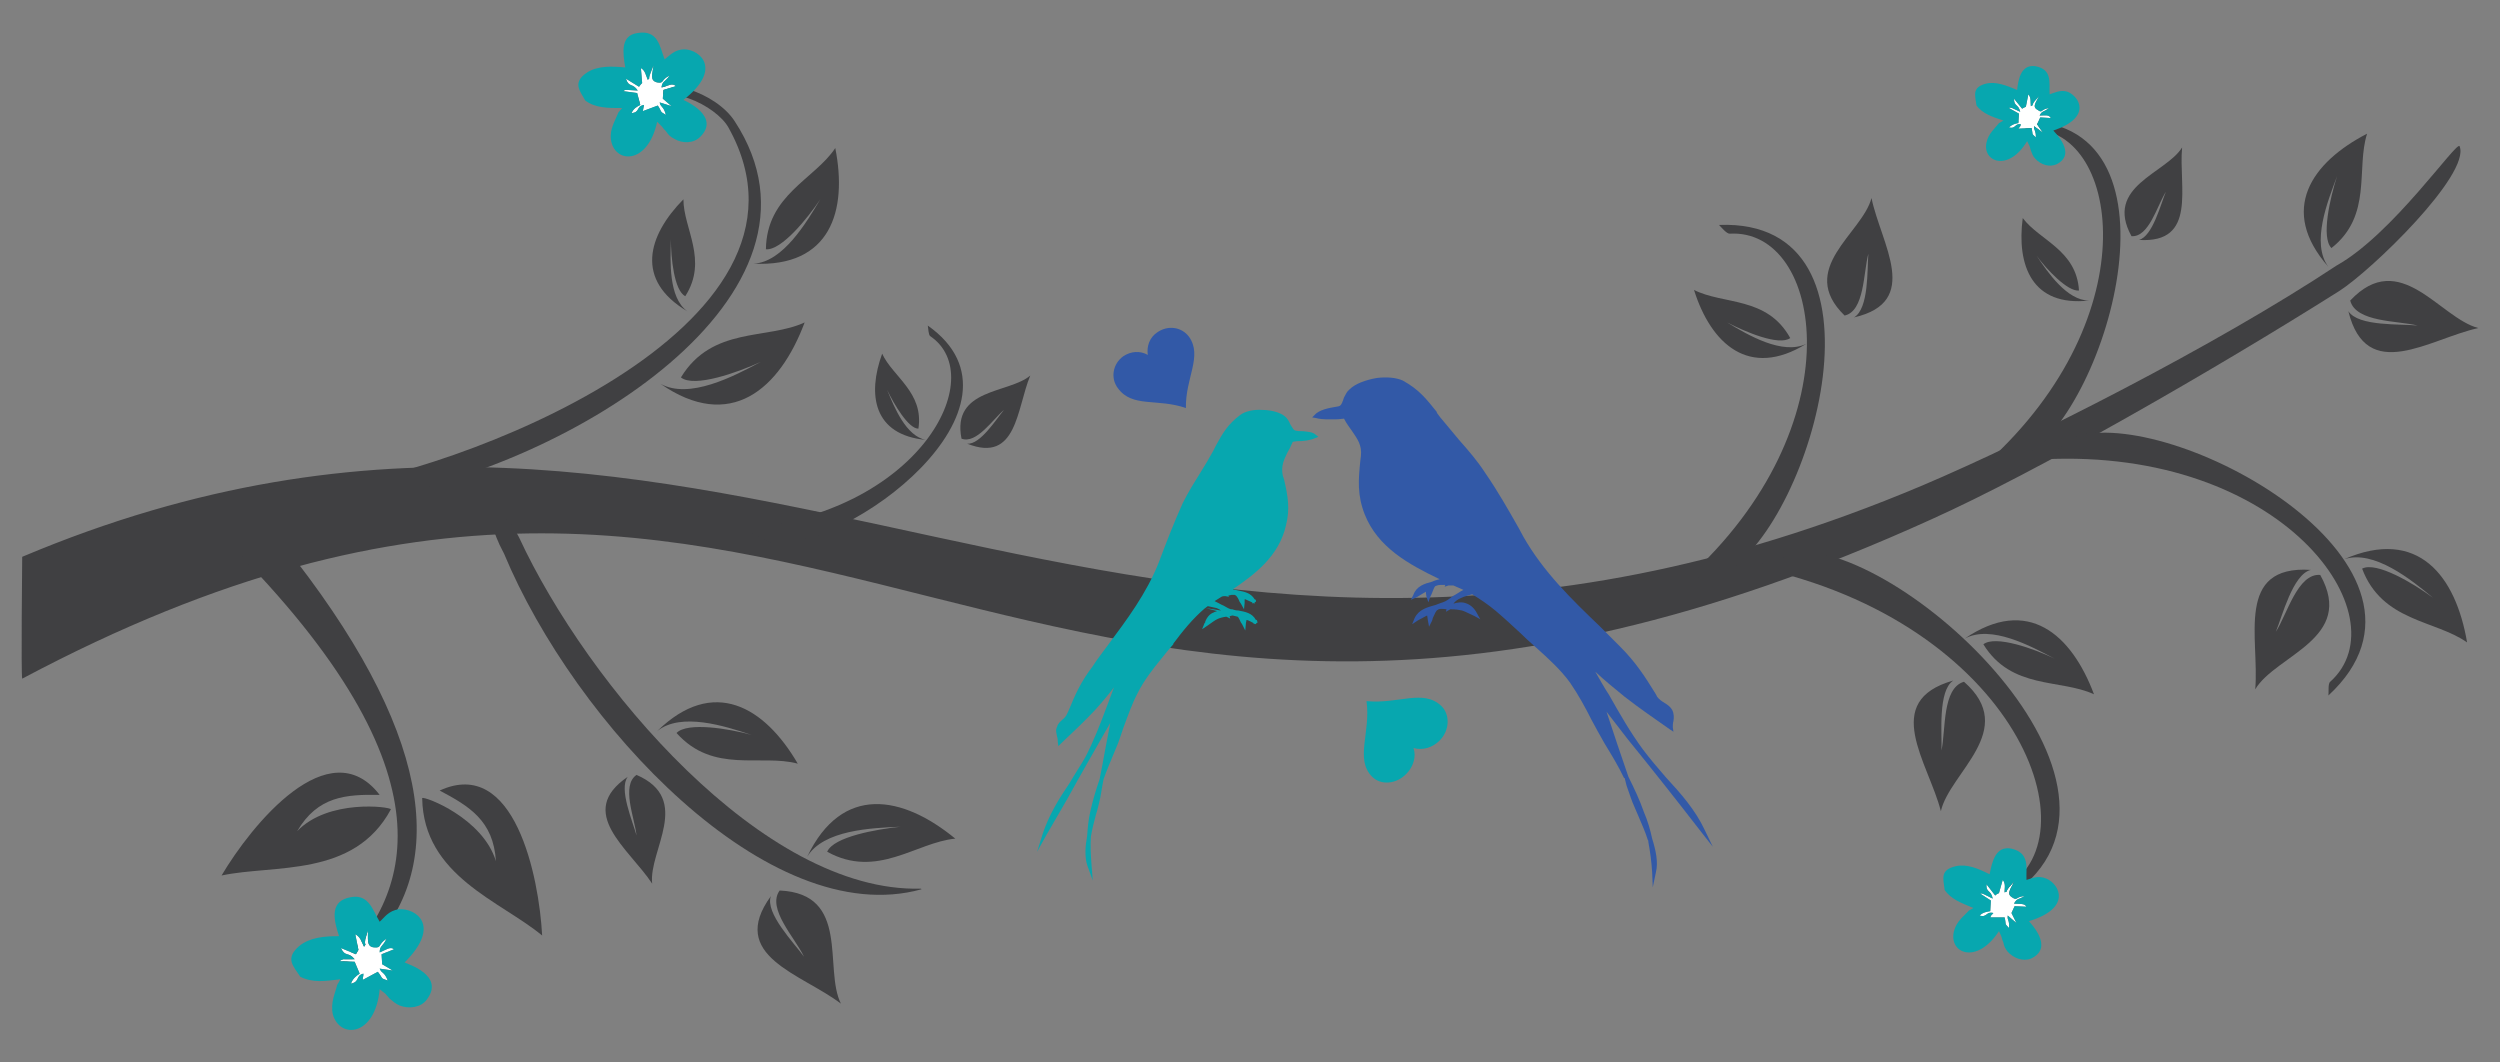 <?xml version="1.0" encoding="utf-8"?>
<!-- Generator: Adobe Illustrator 16.0.0, SVG Export Plug-In . SVG Version: 6.00 Build 0)  -->
<!DOCTYPE svg PUBLIC "-//W3C//DTD SVG 1.1 Tiny//EN" "http://www.w3.org/Graphics/SVG/1.1/DTD/svg11-tiny.dtd">
<svg version="1.1" baseProfile="tiny" id="Layer_1" xmlns="http://www.w3.org/2000/svg" xmlns:xlink="http://www.w3.org/1999/xlink"
	 x="0px" y="0px" width="113.39px" height="48.19px" viewBox="0 0 113.39 48.19" xml:space="preserve">
<rect x="0" y="0" width="113.39" height="48.19" fill="#808080" stroke="none"/>
<g>
	<path fill-rule="evenodd" fill="#404042" d="M38.14,45.521c-1.786-1.361-5.159-2.154-3.175-4.877
		c-0.284,0.766,1.077,2.154,1.502,2.75c-0.397-0.85-1.701-2.182-1.105-3.004C38.594,40.531,37.346,43.934,38.14,45.521L38.14,45.521
		z"/>
	<path fill-rule="evenodd" fill="#404042" d="M106.087,13.207c-5.613,3.543-13.748,8.22-18.482,10.346
		c-41.868,19.02-50.343-12.047-86.598,7.229c-0.057-0.199,0-5.33,0-5.527c32.003-13.493,49.72,12.16,86.173-3.231
		c4.818-2.041,13.322-6.35,18.794-9.978c2.551-1.417,5.471-5.698,5.584-5.414C112.067,7.906,107.561,12.271,106.087,13.207
		L106.087,13.207z"/>
	<path fill-rule="evenodd" fill="#404042" d="M90.496,41.043c8.419-4.479-3.515-15.988-8.844-16.044l-2.069,0.708
		c11.934,2.523,15.59,12.416,11.196,14.654C90.609,40.447,90.581,40.873,90.496,41.043L90.496,41.043z"/>
	<path fill-rule="evenodd" fill="#404042" d="M43.328,38.037c-2.381-1.955-5.131-2.494-6.718,0.822
		c0.737-1.219,2.92-1.305,4.224-1.361c-1.077,0.115-3.033,0.455-3.316,1.135C39.784,39.881,41.542,38.207,43.328,38.037
		L43.328,38.037z"/>
	<path fill-rule="evenodd" fill="#404042" d="M16.965,22.589c8.816-1.417,21.515-9.213,16.356-17.093
		c-0.822-1.275-3.345-2.211-4.337-1.134l-0.085,0.397c1.248-1.19,3.6,0.057,4.139,1.021c5.131,9.184-12.671,15.761-18.567,16.384
		L16.965,22.589z"/>
	<path fill-rule="evenodd" fill="#404042" d="M15.265,43.877c3.231-3.09,5.698-8.646-4.961-19.304l3.118,0.851
		c6.406,8.305,6.888,14.229,3.033,17.857L15.265,43.877z"/>
	<path fill-rule="evenodd" fill="#404042" d="M10.049,39.709c1.36-2.295,4.875-6.633,7.171-3.656
		c-1.53-0.027-2.806,0.057-3.742,1.645c1.417-1.475,4.224-1.105,4.252-0.992C16.058,39.824,12.43,39.199,10.049,39.709
		L10.049,39.709z"/>
	<path fill-rule="evenodd" fill="#404042" d="M91.517,5.496c7.908-0.312,4.167,12.926,0.34,15.194l-1.785,0.34
		c7.512-6.775,6.009-15.392,1.927-15.166C91.856,5.893,91.63,5.61,91.517,5.496L91.517,5.496z"/>
	<path fill-rule="evenodd" fill="#3259A7" d="M61.327,19.556c-0.113-0.17-0.255-0.34-0.368-0.567c-0.085,0-0.198,0.028-0.283,0.028
		c-0.341,0-0.681,0.028-0.992-0.057l-0.17-0.028l0.113-0.113c0.198-0.227,0.623-0.312,0.964-0.369c0.057,0,0.113-0.028,0.142-0.028
		l0,0c0.113-0.028,0.17-0.227,0.227-0.397c0.085-0.142,0.113-0.255,0.255-0.369l0,0c0.256-0.255,0.737-0.425,1.219-0.51
		c0.426-0.057,0.879-0.028,1.191,0.114l0,0c0.765,0.425,1.077,0.85,1.559,1.445h-0.028l0.17,0.227l0,0
		c0.283,0.34,0.567,0.68,0.851,1.021c0.425,0.482,0.822,0.935,1.19,1.502c0.567,0.822,1.049,1.672,1.531,2.522l0.198,0.369
		c0.907,1.587,2.154,2.806,3.458,4.054c0.312,0.311,0.596,0.594,0.907,0.906c0.737,0.736,1.134,1.361,1.644,2.184l0.057,0.113l0,0
		c0.086,0.113,0.199,0.197,0.341,0.283c0.142,0.084,0.255,0.17,0.34,0.311l0,0c0.085,0.172,0.085,0.342,0.057,0.512
		c-0.028,0.084-0.028,0.197-0.028,0.283l0.028,0.197l-0.17-0.113c-0.681-0.48-1.389-0.963-2.041-1.473
		c-0.453-0.369-0.907-0.738-1.332-1.135c0.198,0.34,0.396,0.709,0.623,1.049c0.482,0.852,0.964,1.701,1.531,2.467l0,0
		c0.34,0.453,0.68,0.85,1.049,1.275c0.68,0.736,1.332,1.475,1.757,2.381l0.369,0.766l-0.511-0.652
		c-1.162-1.502-2.239-2.863-3.345-4.223l-0.964-1.248c0.313,0.963,0.652,1.955,0.992,2.947c0.255,0.512,0.511,1.049,0.709,1.617l0,0
		c0.17,0.396,0.283,0.793,0.368,1.189c0.17,0.539,0.283,1.078,0.17,1.531l-0.142,0.68l-0.028-0.68
		c-0.028-0.453-0.085-0.906-0.17-1.361l0,0c0-0.027,0-0.084-0.028-0.113c-0.113-0.367-0.283-0.736-0.425-1.076
		c-0.113-0.283-0.256-0.568-0.341-0.822l0,0l-0.198-0.566l-0.085-0.342h-0.028c-0.255-0.537-0.567-1.049-0.879-1.559l0,0
		c-0.198-0.34-0.396-0.709-0.595-1.076c-0.284-0.568-0.596-1.135-0.964-1.674l0,0c-0.426-0.594-0.992-1.105-1.56-1.615
		c-0.255-0.227-0.51-0.453-0.736-0.68c-0.369-0.34-0.737-0.682-1.105-0.992c-0.341-0.283-0.681-0.51-1.049-0.738
		c-0.171,0.059-0.341,0.086-0.511,0.172c-0.142,0.057-0.255,0.141-0.34,0.254c0.198-0.057,0.368-0.084,0.538-0.027
		c0.198,0.057,0.397,0.197,0.539,0.48l0.142,0.256l-0.255-0.143c-0.256-0.113-0.397-0.197-0.567-0.254
		c-0.142-0.029-0.283-0.057-0.51-0.057h-0.028l-0.199,0.113l0.028-0.113c-0.227-0.029-0.34-0.029-0.396,0.027
		c-0.085,0.029-0.113,0.143-0.227,0.369l-0.028,0.113l-0.142,0.283l-0.057-0.311c0-0.059-0.028-0.143-0.028-0.199l-0.057,0.027
		c-0.114,0.057-0.256,0.143-0.369,0.199l-0.255,0.17l0.113-0.283c0.198-0.396,0.567-0.482,0.964-0.596l0,0
		c0.085-0.027,0.198-0.084,0.312-0.113l0,0c0.17-0.057,0.313-0.17,0.454-0.283c0.17-0.086,0.312-0.199,0.481-0.283
		c-0.142-0.057-0.312-0.143-0.453-0.199c-0.085,0-0.142,0-0.227,0l-0.171,0.057l0.028-0.084c-0.198,0-0.312,0-0.368,0.027
		l-0.085,0.029c-0.057,0.057-0.085,0.17-0.17,0.367l-0.057,0.115l-0.085,0.254l-0.085-0.254c-0.028-0.115-0.028-0.199-0.028-0.229
		c-0.143,0.086-0.284,0.172-0.426,0.256l-0.255,0.113l0.113-0.227c0.142-0.396,0.51-0.51,0.851-0.596
		c0.113-0.057,0.227-0.084,0.34-0.113c-1.417-0.68-2.807-1.445-3.401-2.947l0,0c-0.34-0.879-0.283-1.559-0.198-2.409l0.028-0.227
		l0,0C61.781,20.18,61.555,19.896,61.327,19.556L61.327,19.556z"/>
	<path fill-rule="evenodd" fill="#3259A7" d="M50.953,16.155c-0.482,0.34-0.595,0.992-0.255,1.445
		c0.652,0.907,1.786,0.454,3.09,0.907c-0.029-1.361,0.765-2.353,0.142-3.231c-0.34-0.454-0.964-0.539-1.446-0.199
		c-0.34,0.227-0.482,0.624-0.425,1.021C51.718,15.899,51.293,15.928,50.953,16.155L50.953,16.155z"/>
	<path fill-rule="evenodd" fill="#404042" d="M22.861,25.111c3.203,7.682,11.991,17.15,18.936,15.223l-0.028-0.029
		c-7.144,0.199-15.109-9.213-18.227-15.93C22.918,23.071,21.643,22.844,22.861,25.111L22.861,25.111z"/>
	<path fill-rule="evenodd" fill="#404042" d="M24.59,42.432c-0.142-2.664-1.247-8.137-4.648-6.576
		c1.332,0.709,2.438,1.359,2.551,3.203c-0.595-1.957-3.231-2.949-3.345-2.863C19.205,39.738,22.72,40.873,24.59,42.432L24.59,42.432
		z"/>
	<path fill-rule="evenodd" fill="#FFFFFF" d="M92.111,4.816c-0.028-0.198,0.028-0.369-0.113-0.539l-0.113,0.567
		c-0.085,0.028-0.057,0.028-0.17,0.085l-0.368-0.454c0,0.369,0.198,0.227,0.283,0.596l-0.368-0.17c-0.113-0.028-0.113-0.028-0.142,0
		l0.453,0.255l-0.028,0.425C91.403,5.61,91.262,5.638,91.12,5.78c0.312,0.085,0.255-0.198,0.538-0.142
		c-0.028,0.113-0.028,0.085-0.113,0.198l0.595-0.028c0.086,0.312-0.028,0.227,0.199,0.425c0-0.34-0.085-0.284-0.085-0.51
		l0.396,0.283l-0.255-0.368l0.142-0.312l0.481,0.028c-0.085-0.17-0.283-0.113-0.51-0.113c0.113-0.227,0.17-0.142,0.425-0.34
		c-0.396,0.057-0.283,0.255-0.51,0.085c-0.284-0.142-0.057-0.368,0.057-0.624l-0.198,0.227C92.111,4.816,92.282,4.731,92.111,4.816
		L92.111,4.816z"/>
	<path fill-rule="evenodd" fill="#FFFFFF" d="M16.512,42.941c-0.113-0.227-0.17-0.453-0.397-0.566l0.142,0.709
		c-0.057,0.113-0.057,0.084-0.114,0.197l-0.68-0.283c0.198,0.426,0.312,0.143,0.624,0.51h-0.51c-0.17,0.057-0.113,0.057-0.17,0.086
		l0.68,0.027l0.227,0.539c-0.17,0.113-0.312,0.227-0.397,0.453c0.425-0.084,0.198-0.367,0.567-0.453c0,0.17-0.028,0.113-0.028,0.283
		l0.68-0.367c0.255,0.311,0.085,0.283,0.454,0.396c-0.17-0.426-0.255-0.283-0.369-0.539l0.596,0.086l-0.482-0.285l-0.028-0.453
		l0.567-0.227c-0.17-0.141-0.369,0.029-0.652,0.143c0-0.313,0.142-0.256,0.312-0.625c-0.425,0.283-0.198,0.426-0.567,0.398
		c-0.369-0.029-0.255-0.426-0.284-0.766l-0.113,0.396C16.512,42.941,16.653,42.742,16.512,42.941L16.512,42.941z"/>
	<path fill-rule="evenodd" fill="#FFFFFF" d="M29.381,3.625c-0.085-0.199-0.113-0.425-0.312-0.539l0.057,0.68
		c-0.085,0.085-0.057,0.057-0.142,0.17l-0.595-0.368c0.142,0.425,0.283,0.17,0.539,0.539l-0.482-0.028
		c-0.17,0-0.114,0.028-0.17,0.057l0.624,0.085l0.142,0.539c-0.17,0.085-0.312,0.17-0.397,0.369c0.397-0.028,0.198-0.312,0.567-0.369
		c-0.028,0.17-0.028,0.113-0.057,0.284l0.68-0.255c0.199,0.284,0.057,0.255,0.369,0.425c-0.113-0.425-0.227-0.312-0.284-0.567
		l0.539,0.17l-0.396-0.34l0.028-0.396l0.567-0.17c-0.17-0.17-0.369,0-0.652,0.057c0.028-0.283,0.142-0.227,0.368-0.539
		c-0.425,0.199-0.227,0.369-0.567,0.312c-0.368-0.085-0.198-0.425-0.17-0.765l-0.142,0.368C29.381,3.654,29.523,3.484,29.381,3.625
		L29.381,3.625z"/>
	<path fill-rule="evenodd" fill="#FFFFFF" d="M90.921,40.475c0-0.197,0.057-0.396-0.085-0.566l-0.17,0.596
		c-0.085,0.057-0.085,0.027-0.17,0.113l-0.396-0.51c-0.028,0.396,0.198,0.227,0.283,0.65l-0.397-0.197
		c-0.142-0.057-0.113-0.029-0.17-0.029l0.482,0.313l-0.028,0.482c-0.17,0.027-0.341,0.057-0.482,0.197
		c0.341,0.113,0.284-0.197,0.624-0.113c-0.085,0.113-0.085,0.057-0.142,0.199h0.651c0.085,0.34-0.028,0.256,0.199,0.482
		c0.028-0.398-0.086-0.313-0.058-0.568l0.397,0.342l-0.227-0.455l0.142-0.311l0.538,0.027c-0.085-0.17-0.312-0.113-0.566-0.141
		c0.142-0.256,0.198-0.17,0.481-0.342c-0.425,0.029-0.312,0.229-0.566,0.057c-0.284-0.17-0.028-0.424,0.085-0.707l-0.227,0.254
		C90.921,40.504,91.12,40.391,90.921,40.475L90.921,40.475z"/>
	<path fill="#07A7AF" d="M56.905,27.182l0.057,0.027l0,0v0.029v0.027v0.029l-0.057,0.027v0.057l-0.057-0.027l-0.028,0.027
		l-0.028-0.057c-0.113-0.057-0.198-0.084-0.312-0.141l0,0h-0.028c0,0.027,0,0.084,0,0.17l-0.029,0.283l-0.142-0.256l-0.057-0.084
		l0,0c-0.057-0.143-0.113-0.227-0.142-0.256l-0.028-0.027l-0.057-0.029c-0.057,0-0.085,0-0.142,0c-0.028,0-0.085,0.029-0.142,0.029
		l0.028,0.057l-0.17-0.029c-0.057,0-0.113,0-0.17,0.029l-0.312,0.197c0.057,0.029,0.113,0.057,0.17,0.086
		c0.057,0.027,0.142,0.084,0.227,0.113l0,0c0.113,0.057,0.227,0.141,0.34,0.17h0.057l0,0c0.085,0.027,0.17,0.057,0.284,0.057
		c0.312,0.057,0.624,0.113,0.794,0.426h0.028l0.028,0.027v0.029l0,0l0.028,0.057l-0.056,0.027l-0.028,0.057l-0.057-0.027
		l-0.028,0.027l-0.028-0.057c-0.113-0.057-0.198-0.113-0.312-0.141c0,0.057-0.028,0.113-0.028,0.17l-0.028,0.311l-0.142-0.283
		l-0.057-0.084l0,0c-0.057-0.113-0.085-0.199-0.142-0.256l-0.227-0.057c-0.057,0-0.085,0.027-0.142,0.027l0.028,0.113l-0.17-0.084
		h-0.028c-0.17,0.027-0.284,0.057-0.397,0.113s-0.227,0.143-0.425,0.283l-0.255,0.17l0.113-0.283l0.028-0.027v-0.029
		c0.085-0.227,0.227-0.369,0.397-0.426c0.028-0.027,0.085-0.027,0.142-0.057l-0.539-0.141c-0.567,0.48-1.021,1.049-1.446,1.615l0,0
		v0.029l0,0c-0.17,0.197-0.368,0.424-0.539,0.65c-0.396,0.482-0.793,0.992-1.077,1.561l0,0c-0.255,0.48-0.453,1.049-0.652,1.586
		c-0.113,0.313-0.198,0.625-0.34,0.936l0,0c-0.199,0.482-0.397,0.936-0.567,1.418V35.4l-0.028,0.143l-0.113,0.652l0,0
		c-0.057,0.227-0.113,0.51-0.198,0.766c-0.085,0.311-0.17,0.652-0.227,0.992v0.027c-0.028,0.396,0,0.822,0.028,1.219l0.057,0.738
		l-0.255-0.709c-0.113-0.369-0.085-0.852,0-1.305c0.028-0.369,0.057-0.736,0.142-1.105l0,0c0.114-0.51,0.255-0.992,0.425-1.475
		c0.17-0.85,0.312-1.699,0.482-2.551c-0.68,1.191-1.332,2.324-1.956,3.459l-0.935,1.615l-0.425,0.766l0.255-0.822
		c0.284-0.85,0.737-1.588,1.219-2.295c0.227-0.398,0.481-0.766,0.708-1.164l0,0c0.369-0.707,0.68-1.502,0.964-2.268
		c0.113-0.311,0.227-0.594,0.34-0.906c-0.283,0.369-0.567,0.709-0.878,1.049c-0.482,0.51-0.992,0.992-1.502,1.475l-0.142,0.141
		l-0.028-0.197c0-0.057,0-0.143-0.029-0.227c-0.028-0.143-0.085-0.313,0-0.455l0,0c0.029-0.141,0.142-0.227,0.227-0.311
		c0.113-0.086,0.198-0.199,0.227-0.283l0,0l0.057-0.115c0.312-0.764,0.567-1.332,1.106-2.039l0,0
		c0.198-0.313,0.425-0.596,0.652-0.908c0.907-1.219,1.786-2.381,2.353-3.826l0,0l0,0l0,0c0.34-0.907,0.68-1.786,1.077-2.665l0,0
		c0.255-0.51,0.539-0.964,0.822-1.417l0,0c0.198-0.312,0.397-0.652,0.567-0.963l0,0l0.113-0.227
		c0.312-0.567,0.539-0.964,1.105-1.389l0,0c0.227-0.17,0.624-0.255,0.993-0.227c0.396,0,0.821,0.113,1.02,0.284l0,0
		c0.114,0.085,0.199,0.227,0.256,0.368c0.057,0.085,0.113,0.199,0.17,0.255l0,0c0.085,0.057,0.255,0.057,0.396,0.057
		c0.227,0.028,0.454,0.028,0.596,0.17l0.113,0.085l-0.142,0.057c-0.255,0.113-0.539,0.142-0.822,0.142
		c-0.057,0-0.142,0.028-0.198,0.028c-0.085,0.198-0.17,0.369-0.255,0.51c-0.143,0.312-0.284,0.567-0.199,1.021l0,0l0.057,0.17
		c0.171,0.737,0.284,1.333,0.086,2.098l0,0c-0.313,1.361-1.361,2.183-2.41,2.89c0.085,0.029,0.17,0.029,0.255,0.057
		C56.452,26.84,56.735,26.896,56.905,27.182L56.905,27.182z M54.666,27.578l0.709,0.113c-0.057-0.057-0.142-0.086-0.199-0.113
		c-0.142-0.029-0.283-0.057-0.397-0.086L54.666,27.578z"/>
	<path fill="#07A7AF" d="M65.296,33.588c0.454-0.455,0.482-1.162,0.085-1.561c-0.822-0.793-1.956-0.084-3.401-0.227
		c0.198,1.418-0.539,2.637,0.255,3.43c0.397,0.398,1.105,0.342,1.56-0.141c0.312-0.313,0.453-0.795,0.312-1.162
		C64.502,34.041,64.956,33.928,65.296,33.588L65.296,33.588z"/>
	<path fill="#07A7AF" d="M91.658,5.638c-0.283-0.057-0.227,0.227-0.538,0.142c0.142-0.142,0.283-0.17,0.425-0.198l0.028-0.425
		L91.12,4.901c0.028-0.028,0.028-0.028,0.142,0l0.368,0.17c-0.085-0.369-0.283-0.227-0.283-0.596l0.368,0.454
		c0.113-0.057,0.085-0.057,0.17-0.085l0.113-0.567c0.142,0.17,0.085,0.34,0.113,0.539c0.171-0.085,0,0,0.171-0.227l0.198-0.227
		c-0.113,0.255-0.341,0.482-0.057,0.624c0.227,0.17,0.113-0.028,0.51-0.085c-0.255,0.199-0.312,0.113-0.425,0.34
		c0.227,0,0.425-0.057,0.51,0.113l-0.481-0.028l-0.142,0.312l0.255,0.368l-0.396-0.283c0,0.227,0.085,0.17,0.085,0.51
		c-0.228-0.199-0.113-0.113-0.199-0.425l-0.595,0.028C91.63,5.723,91.63,5.751,91.658,5.638L91.658,5.638z M89.646,4.788
		c0.283,0.369,0.709,0.51,1.219,0.68c-0.085,0.057-0.142,0.085-0.198,0.114C90.468,5.836,90.185,6.063,90.1,6.46
		c-0.199,0.879,0.991,1.361,1.842-0.057l0.113,0.227c0.028,0.085,0.028,0.113,0.057,0.198c0.058,0.142,0.086,0.255,0.199,0.369
		c0.255,0.283,0.651,0.396,0.964,0.255c0.963-0.482-0.114-1.474-0.143-1.531c1.758-0.595,1.191-1.531,0.652-1.757
		c-0.34-0.113-0.624,0.057-0.822,0.113c-0.028-0.51,0.142-1.134-0.651-1.275c-0.624-0.085-0.766,0.539-0.822,1.077
		c-0.482-0.199-0.964-0.397-1.417-0.284C89.419,3.965,89.589,4.334,89.646,4.788L89.646,4.788z"/>
	<path fill="#07A7AF" d="M16.483,44.16c-0.369,0.086-0.142,0.369-0.567,0.453c0.085-0.227,0.227-0.34,0.397-0.453l-0.227-0.539
		l-0.68-0.027c0.057-0.029,0-0.029,0.17-0.086h0.51c-0.312-0.367-0.425-0.084-0.624-0.51l0.68,0.283
		c0.057-0.113,0.057-0.084,0.114-0.197l-0.142-0.709c0.227,0.113,0.284,0.34,0.397,0.566c0.142-0.199,0,0,0.057-0.34l0.113-0.396
		c0.028,0.34-0.085,0.736,0.284,0.766c0.369,0.027,0.142-0.115,0.567-0.398c-0.17,0.369-0.312,0.313-0.312,0.625
		c0.284-0.113,0.482-0.283,0.652-0.143l-0.567,0.227l0.028,0.453l0.482,0.285l-0.596-0.086c0.114,0.256,0.199,0.113,0.369,0.539
		c-0.369-0.113-0.198-0.086-0.454-0.396l-0.68,0.367C16.455,44.273,16.483,44.33,16.483,44.16L16.483,44.16z M13.621,44.303
		c0.567,0.283,1.134,0.197,1.814,0.113c-0.057,0.113-0.085,0.17-0.142,0.254c-0.085,0.369-0.312,0.795-0.199,1.332
		c0.312,1.135,1.928,1.021,2.126-1.133l0.255,0.199c0.085,0.084,0.113,0.141,0.198,0.227c0.142,0.113,0.255,0.227,0.454,0.311
		c0.425,0.17,0.964,0.086,1.219-0.254c0.879-1.135-0.935-1.645-0.992-1.701c1.701-1.701,0.481-2.467-0.255-2.41
		c-0.482,0.057-0.68,0.396-0.879,0.566c-0.34-0.566-0.51-1.359-1.474-1.076c-0.794,0.227-0.595,1.049-0.369,1.729
		c-0.68,0-1.333,0.057-1.814,0.455C12.912,43.48,13.309,43.82,13.621,44.303L13.621,44.303z"/>
	<path fill="#07A7AF" d="M29.211,4.759c-0.369,0.057-0.17,0.34-0.567,0.369c0.085-0.199,0.227-0.284,0.397-0.369l-0.142-0.539
		l-0.624-0.085c0.057-0.028,0-0.057,0.17-0.057l0.482,0.028c-0.255-0.369-0.397-0.113-0.539-0.539l0.595,0.368
		c0.085-0.113,0.057-0.085,0.142-0.17l-0.057-0.68c0.198,0.113,0.227,0.34,0.312,0.539c0.142-0.142,0,0.028,0.114-0.284l0.142-0.368
		c-0.028,0.34-0.198,0.68,0.17,0.765c0.34,0.057,0.142-0.113,0.567-0.312c-0.227,0.312-0.34,0.255-0.368,0.539
		c0.283-0.057,0.481-0.227,0.652-0.057l-0.567,0.17l-0.028,0.396l0.396,0.34l-0.539-0.17c0.057,0.255,0.17,0.142,0.284,0.567
		c-0.312-0.17-0.17-0.142-0.369-0.425l-0.68,0.255C29.183,4.873,29.183,4.929,29.211,4.759L29.211,4.759z M26.546,4.561
		c0.454,0.34,1.021,0.34,1.672,0.34c-0.085,0.085-0.113,0.142-0.17,0.199c-0.142,0.368-0.397,0.737-0.34,1.219
		c0.142,1.105,1.672,1.19,2.098-0.794l0.227,0.227c0.057,0.085,0.085,0.113,0.17,0.198c0.113,0.17,0.198,0.255,0.369,0.34
		c0.368,0.227,0.878,0.227,1.19-0.085c0.936-0.936-0.708-1.644-0.766-1.672c1.786-1.389,0.766-2.268,0.057-2.296
		c-0.454,0-0.681,0.284-0.907,0.454c-0.227-0.567-0.284-1.36-1.248-1.19c-0.765,0.113-0.652,0.907-0.539,1.559
		c-0.595-0.057-1.247-0.085-1.729,0.227C25.951,3.739,26.292,4.107,26.546,4.561L26.546,4.561z"/>
	<path fill="#07A7AF" d="M90.411,41.41c-0.34-0.084-0.283,0.227-0.624,0.113c0.142-0.141,0.313-0.17,0.482-0.197l0.028-0.482
		l-0.482-0.313c0.057,0,0.028-0.027,0.17,0.029l0.397,0.197c-0.085-0.424-0.312-0.254-0.283-0.65l0.396,0.51
		c0.085-0.086,0.085-0.057,0.17-0.113l0.17-0.596c0.142,0.17,0.085,0.369,0.085,0.566c0.199-0.084,0,0.029,0.199-0.227l0.227-0.254
		c-0.113,0.283-0.369,0.537-0.085,0.707c0.255,0.172,0.142-0.027,0.566-0.057c-0.283,0.172-0.34,0.086-0.481,0.342
		c0.255,0.027,0.481-0.029,0.566,0.141L91.375,41.1l-0.142,0.311l0.227,0.455l-0.397-0.342c-0.028,0.256,0.086,0.17,0.058,0.568
		c-0.228-0.227-0.114-0.143-0.199-0.482H90.27C90.326,41.467,90.326,41.523,90.411,41.41L90.411,41.41z M88.2,40.361
		c0.283,0.426,0.765,0.596,1.304,0.822c-0.085,0.057-0.142,0.086-0.198,0.113c-0.227,0.256-0.567,0.482-0.681,0.936
		c-0.255,0.992,1.021,1.559,2.041,0l0.113,0.256c0.028,0.113,0.028,0.141,0.085,0.254c0.028,0.172,0.085,0.285,0.198,0.426
		c0.256,0.283,0.681,0.453,1.049,0.313c1.105-0.51-0.057-1.645-0.085-1.701c1.956-0.596,1.39-1.672,0.794-1.928
		c-0.396-0.17-0.681,0-0.907,0.057c-0.028-0.539,0.17-1.219-0.68-1.418c-0.709-0.141-0.879,0.568-0.992,1.162
		c-0.511-0.254-1.021-0.48-1.531-0.367C87.974,39.455,88.144,39.852,88.2,40.361L88.2,40.361z"/>
	<path fill-rule="evenodd" fill="#404042" d="M30.997,9.04c-1.616,1.644-2.211,3.657,0.17,5.074
		c-0.851-0.624-0.766-2.268-0.737-3.26c0,0.822,0.142,2.325,0.652,2.58C32.131,11.789,30.997,10.372,30.997,9.04L30.997,9.04z"/>
	<path fill-rule="evenodd" fill="#404042" d="M37.885,6.715c0.567,2.863-0.227,5.414-3.713,5.244c1.333-0.057,2.41-1.871,3.033-2.92
		c-0.567,0.851-1.757,2.324-2.466,2.268C34.767,8.841,36.95,8.132,37.885,6.715L37.885,6.715z"/>
	<path fill-rule="evenodd" fill="#404042" d="M36.496,14.624c-1.134,3.033-3.374,4.989-6.548,2.778
		c1.304,0.737,3.345-0.34,4.564-0.992c-1.049,0.482-3.033,1.19-3.628,0.708C32.301,14.794,34.795,15.417,36.496,14.624
		L36.496,14.624z"/>
	<path fill-rule="evenodd" fill="#404042" d="M105.604,31.547c6.265-5.783-6.689-12.983-11.31-11.792l-1.616,1.077
		c10.885-0.539,16.299,7.143,13.011,10.09C105.576,31.008,105.633,31.404,105.604,31.547L105.604,31.547z"/>
	<path fill-rule="evenodd" fill="#404042" d="M102.288,31.264c0.198-2.297-0.936-5.643,2.522-5.416
		c-0.821,0.199-1.304,2.127-1.587,2.807c0.51-0.793,0.992-2.664,2.013-2.578C106.852,28.967,103.224,29.703,102.288,31.264
		L102.288,31.264z"/>
	<path fill-rule="evenodd" fill="#404042" d="M111.897,29.137c-0.51-3.004-2.211-5.244-5.584-3.77
		c1.36-0.453,3.062,0.936,4.054,1.758c-0.879-0.652-2.58-1.674-3.231-1.334C108.043,28.201,110.452,28.117,111.897,29.137
		L111.897,29.137z"/>
	<path fill-rule="evenodd" fill="#404042" d="M98.972,6.687c-0.17,1.757,0.709,4.365-1.956,4.195
		c0.624-0.17,0.992-1.645,1.219-2.183c-0.396,0.624-0.765,2.069-1.559,2.013C95.429,8.444,98.234,7.877,98.972,6.687L98.972,6.687z"
		/>
	<path fill-rule="evenodd" fill="#404042" d="M91.743,9.89c-0.283,2.154,0.426,4.025,3.005,3.742c-0.992,0-1.871-1.276-2.381-2.041
		c0.453,0.624,1.417,1.644,1.928,1.587C94.181,11.335,92.509,10.911,91.743,9.89L91.743,9.89z"/>
	<path fill-rule="evenodd" fill="#404042" d="M36.184,34.637c-1.502-2.58-3.827-3.969-6.378-1.475c1.077-0.879,3.09-0.227,4.28,0.17
		c-1.021-0.283-2.919-0.596-3.401-0.086C32.357,35.117,34.512,34.182,36.184,34.637L36.184,34.637z"/>
	<path fill-rule="evenodd" fill="#404042" d="M29.58,40.078c-1.049-1.588-3.487-3.23-1.105-4.848
		c-0.425,0.539,0.227,2.041,0.396,2.666c-0.085-0.795-0.708-2.268,0-2.75C31.422,36.252,29.409,38.576,29.58,40.078L29.58,40.078z"
		/>
	<path fill-rule="evenodd" fill="#404042" d="M88.03,36.791c-0.567-2.211-2.75-4.99,0.566-5.926c-0.709,0.455-0.51,2.41-0.538,3.176
		c0.198-0.936,0.028-2.836,1.021-3.119C91.573,33.105,88.427,35.033,88.03,36.791L88.03,36.791z"/>
	<path fill-rule="evenodd" fill="#404042" d="M94.975,31.49c-1.021-2.723-3.005-4.479-5.867-2.523
		c1.19-0.652,3.004,0.34,4.081,0.906c-0.935-0.453-2.692-1.076-3.231-0.65C91.233,31.291,93.444,30.781,94.975,31.49L94.975,31.49z"
		/>
	<path fill-rule="evenodd" fill="#404042" d="M77.967,10.202c8.164-0.312,4.28,13.38,0.34,15.732l-1.842,0.34
		c7.767-7.001,6.208-15.93,1.984-15.675C78.307,10.599,78.08,10.315,77.967,10.202L77.967,10.202z"/>
	<path fill-rule="evenodd" fill="#404042" d="M76.833,13.15c0.766,2.438,2.494,4.053,5.103,2.438
		c-1.077,0.539-2.665-0.396-3.601-0.963c0.822,0.425,2.354,1.077,2.863,0.708C80.149,13.433,78.165,13.83,76.833,13.15L76.833,13.15
		z"/>
	<path fill-rule="evenodd" fill="#404042" d="M84.884,8.983c0.425,2.069,2.296,4.706-0.794,5.414
		c0.681-0.397,0.595-2.183,0.651-2.891c-0.227,0.85-0.17,2.608-1.077,2.806C81.481,12.186,84.458,10.599,84.884,8.983L84.884,8.983z
		"/>
	<path fill-rule="evenodd" fill="#404042" d="M42.08,14.766c5.188,3.657-3.628,10.262-7.143,9.864l-1.304-0.652
		c8.051-0.68,11.282-6.888,8.561-8.73C42.108,15.191,42.108,14.907,42.08,14.766L42.08,14.766z"/>
	<path fill-rule="evenodd" fill="#404042" d="M40.011,16.041c-0.68,1.871-0.396,3.685,1.984,3.912
		c-0.907-0.17-1.445-1.502-1.757-2.268c0.312,0.652,0.964,1.758,1.417,1.758C41.91,17.799,40.493,17.09,40.011,16.041L40.011,16.041
		z"/>
	<path fill-rule="evenodd" fill="#404042" d="M46.729,17.033c-0.624,1.502-0.595,3.997-2.863,3.09
		c0.595,0.057,1.332-1.134,1.672-1.531c-0.51,0.425-1.247,1.559-1.928,1.304C43.157,17.6,45.765,17.855,46.729,17.033L46.729,17.033
		z"/>
	<path fill-rule="evenodd" fill="#404042" d="M112.408,14.879c-2.211,0.482-5.074,2.58-5.896-0.765
		c0.453,0.708,2.409,0.567,3.146,0.652c-0.907-0.227-2.807-0.142-3.062-1.134C108.864,11.222,110.65,14.425,112.408,14.879
		L112.408,14.879z"/>
	<path fill-rule="evenodd" fill="#404042" d="M107.362,6.063c-2.523,1.304-4.025,3.458-1.758,6.038
		c-0.794-1.077-0.028-2.977,0.397-4.11c-0.313,0.964-0.737,2.778-0.256,3.26C107.617,9.776,106.852,7.65,107.362,6.063
		L107.362,6.063z"/>
</g>
</svg>

